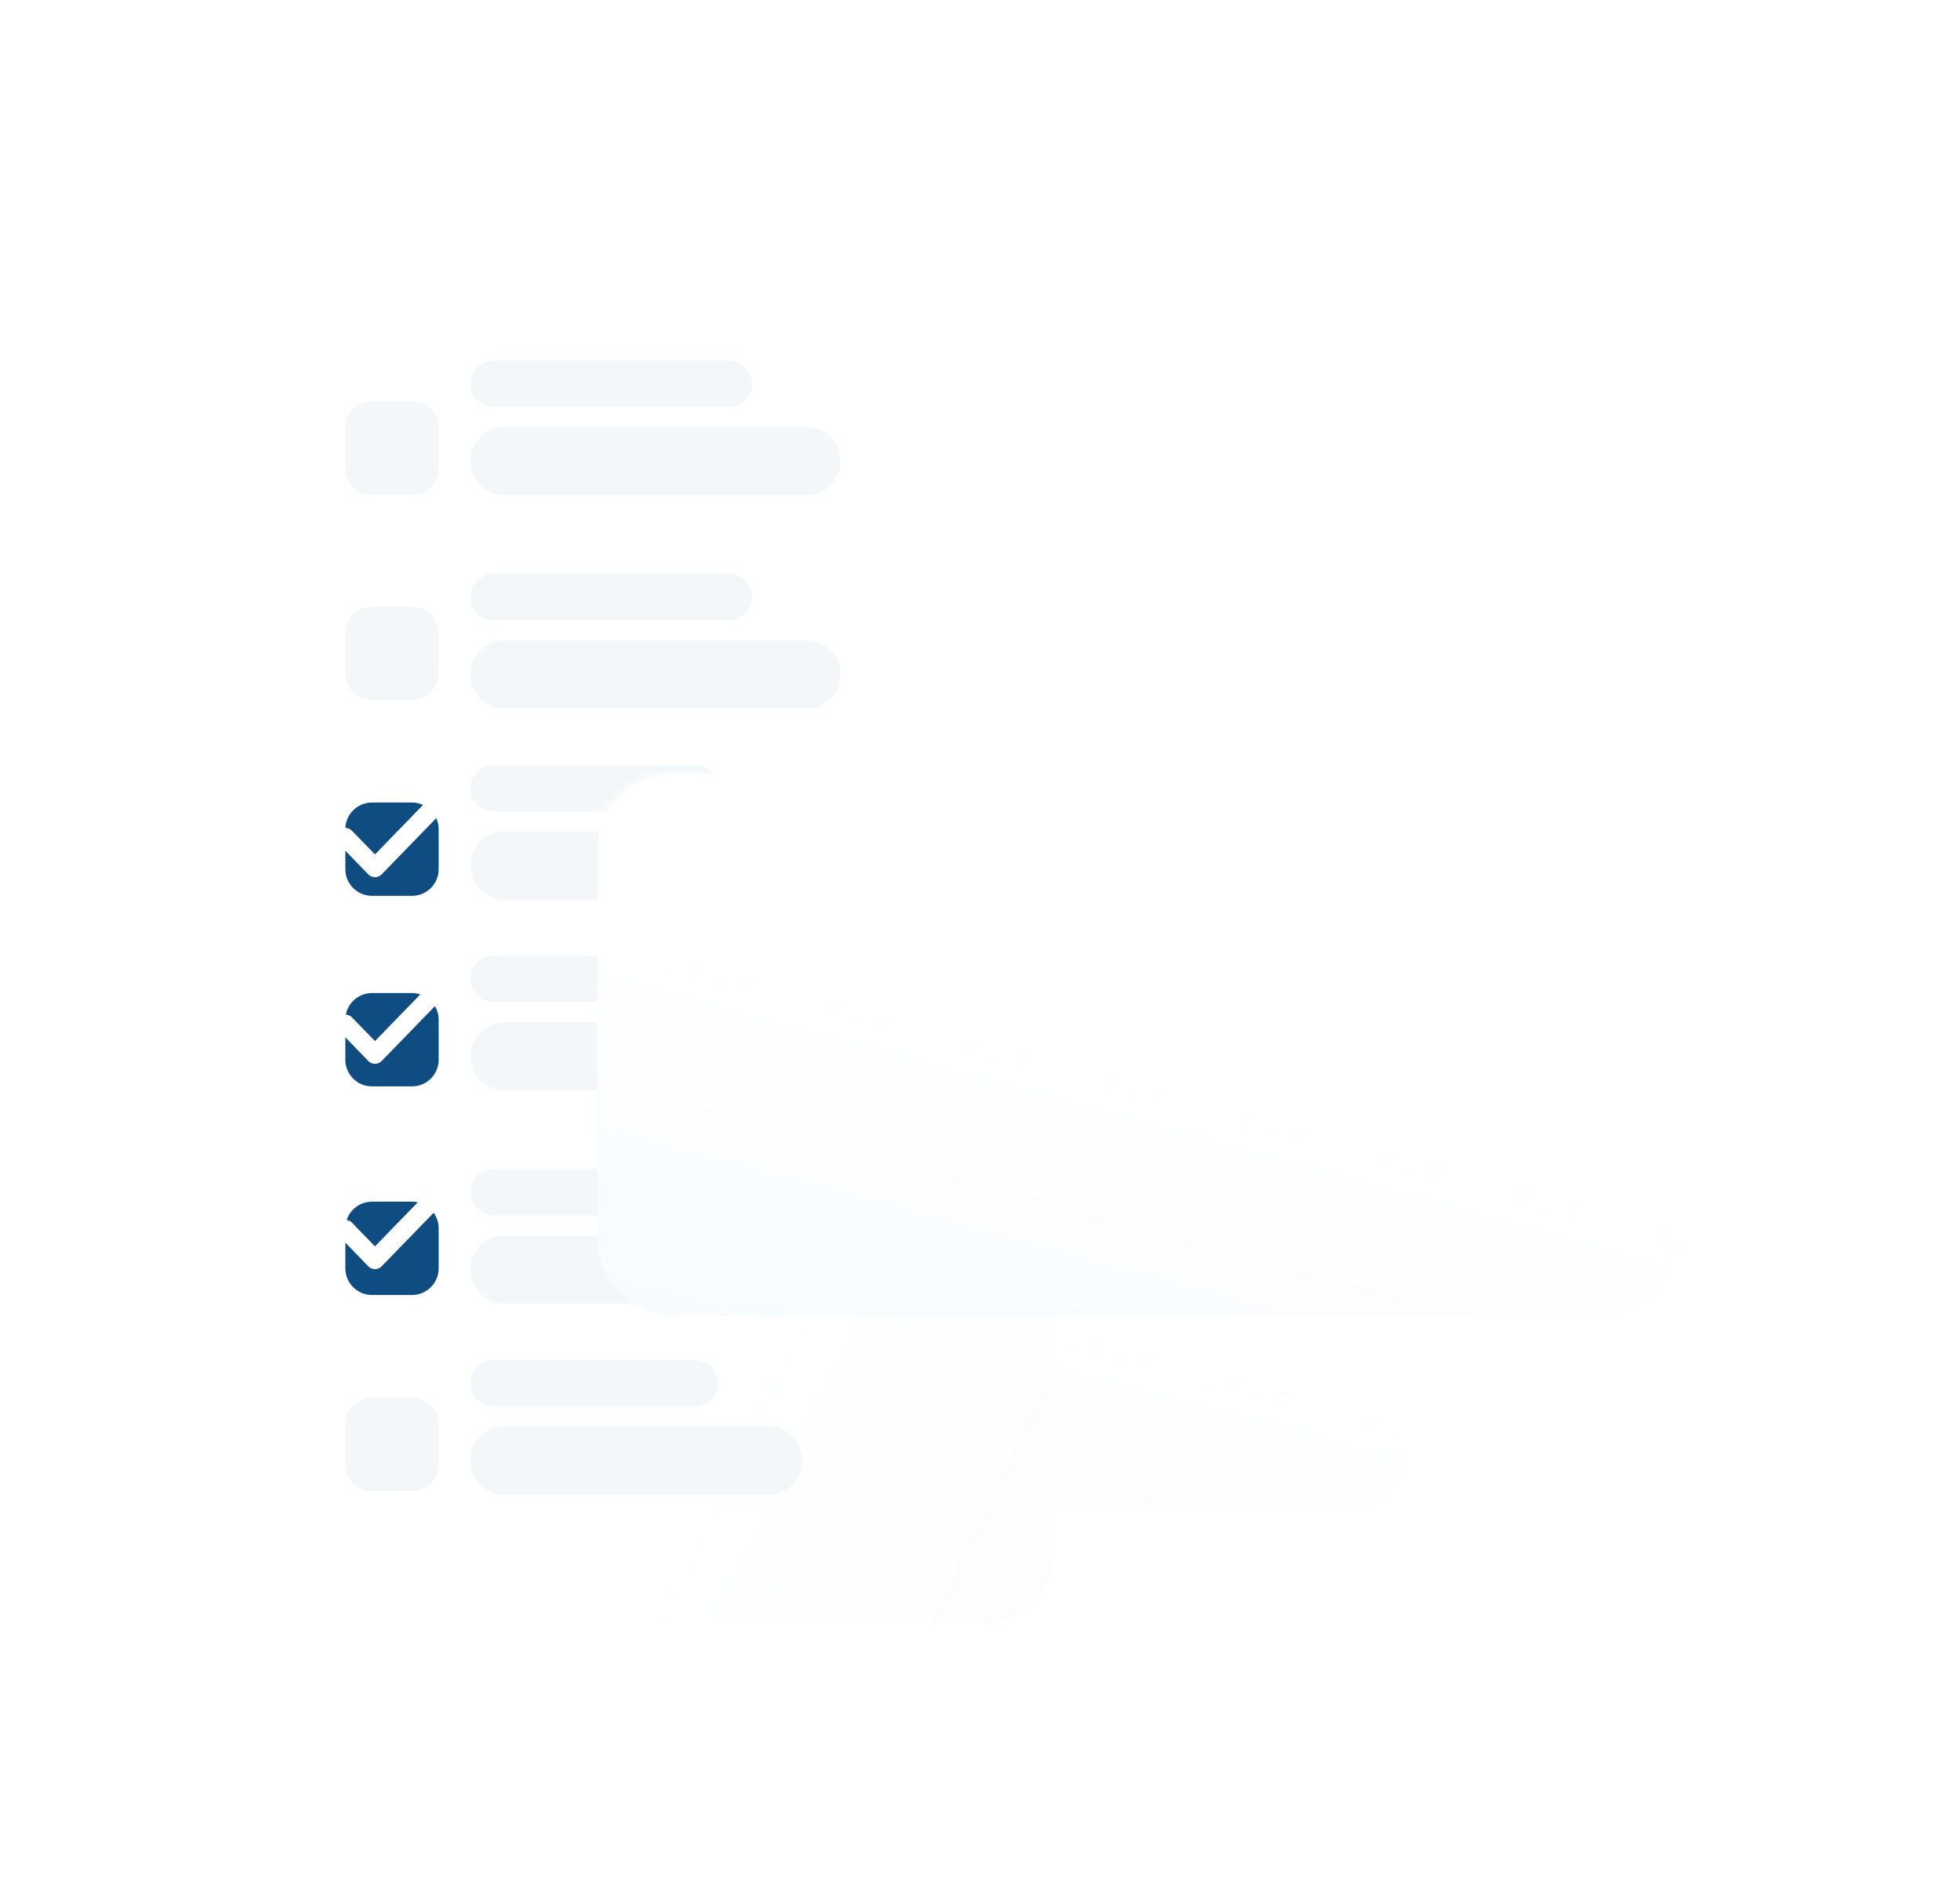 <svg width="210" height="204" viewBox="0 0 210 204" fill="none" xmlns="http://www.w3.org/2000/svg">
<g filter="url(#filter0_d_2086_10836)">
<g filter="url(#filter1_d_2086_10836)">
<rect x="52" y="58" width="115.491" height="58" rx="8" fill="url(#paint0_linear_2086_10836)"/>
<mask id="mask0_2086_10836" style="mask-type:alpha" maskUnits="userSpaceOnUse" x="52" y="58" width="116" height="58">
<rect x="52" y="58" width="115.491" height="58" rx="8" fill="url(#paint1_linear_2086_10836)"/>
</mask>
<g mask="url(#mask0_2086_10836)">
<g filter="url(#filter2_d_2086_10836)">
<path d="M52 62.738C52 59.48 54.642 56.838 57.9 56.838H161.591C164.85 56.838 167.491 59.48 167.491 62.738L113.385 90.38C111.099 91.548 108.392 91.548 106.106 90.38L52 62.738Z" fill="white"/>
</g>
</g>
</g>
<g filter="url(#filter3_d_2086_10836)">
<rect x="36" y="104" width="115.491" height="58" rx="8" fill="url(#paint2_linear_2086_10836)"/>
<mask id="mask1_2086_10836" style="mask-type:alpha" maskUnits="userSpaceOnUse" x="36" y="104" width="116" height="58">
<rect x="36" y="104" width="115.491" height="58" rx="8" fill="url(#paint3_linear_2086_10836)"/>
</mask>
<g mask="url(#mask1_2086_10836)">
<g filter="url(#filter4_d_2086_10836)">
<path d="M36 108.738C36 105.48 38.642 102.838 41.9 102.838H145.591C148.85 102.838 151.491 105.48 151.491 108.738L97.385 136.38C95.099 137.548 92.392 137.548 90.106 136.38L36 108.738Z" fill="white"/>
</g>
</g>
</g>
<g filter="url(#filter5_d_2086_10836)">
<rect x="30" y="30" width="83" height="144" rx="8" fill="url(#paint4_linear_2086_10836)"/>
</g>
<path d="M37 45.857C37 44.279 38.279 43 39.857 43H44.143C45.721 43 47 44.279 47 45.857V50.143C47 51.721 45.721 53 44.143 53H39.857C38.279 53 37 51.721 37 50.143V45.857Z" fill="#F4F7F9"/>
<path d="M37 67.857C37 66.279 38.279 65 39.857 65H44.143C45.721 65 47 66.279 47 67.857V72.143C47 73.721 45.721 75 44.143 75H39.857C38.279 75 37 73.721 37 72.143V67.857Z" fill="#F4F7F9"/>
<path d="M37 88.857C37 87.279 38.279 86 39.857 86H44.143C45.721 86 47 87.279 47 88.857V93.143C47 94.721 45.721 96 44.143 96H39.857C38.279 96 37 94.721 37 93.143V88.857Z" fill="#0F4C81"/>
<path d="M50.39 41.124C50.39 39.755 51.5 38.645 52.869 38.645H78.091C79.46 38.645 80.57 39.755 80.57 41.124C80.57 42.493 79.46 43.603 78.091 43.603H52.869C51.5 43.603 50.39 42.493 50.39 41.124Z" fill="#F4F7F9"/>
<path d="M50.39 63.974C50.39 62.605 51.5 61.495 52.869 61.495H78.091C79.46 61.495 80.57 62.605 80.57 63.974C80.57 65.344 79.46 66.453 78.091 66.453H52.869C51.5 66.453 50.39 65.344 50.39 63.974Z" fill="#F4F7F9"/>
<path d="M50.39 84.454C50.39 83.085 51.5 81.975 52.869 81.975H74.426C75.795 81.975 76.905 83.085 76.905 84.454C76.905 85.823 75.795 86.933 74.426 86.933H52.869C51.5 86.933 50.39 85.823 50.39 84.454Z" fill="#F4F7F9"/>
<path d="M50.39 49.423C50.39 47.399 52.031 45.758 54.055 45.758H86.391C88.415 45.758 90.055 47.399 90.055 49.423C90.055 51.447 88.415 53.088 86.391 53.088H54.055C52.031 53.088 50.39 51.447 50.39 49.423Z" fill="#F4F7F9"/>
<path d="M50.39 72.274C50.39 70.25 52.031 68.609 54.055 68.609H86.391C88.415 68.609 90.055 70.25 90.055 72.274C90.055 74.298 88.415 75.939 86.391 75.939H54.055C52.031 75.939 50.39 74.298 50.39 72.274Z" fill="#F4F7F9"/>
<path d="M50.39 92.753C50.39 90.729 52.031 89.088 54.055 89.088H82.295C84.319 89.088 85.959 90.729 85.959 92.753C85.959 94.777 84.319 96.418 82.295 96.418H54.055C52.031 96.418 50.39 94.777 50.39 92.753Z" fill="#F4F7F9"/>
<path d="M37 109.275C37 107.697 38.279 106.418 39.857 106.418H44.143C45.721 106.418 47 107.697 47 109.275V113.561C47 115.139 45.721 116.418 44.143 116.418H39.857C38.279 116.418 37 115.139 37 113.561V109.275Z" fill="#0F4C81"/>
<path d="M37 131.631C37 130.053 38.279 128.773 39.857 128.773H44.143C45.721 128.773 47 130.053 47 131.631V135.916C47 137.494 45.721 138.773 44.143 138.773H39.857C38.279 138.773 37 137.494 37 135.916V131.631Z" fill="#0F4C81"/>
<path d="M37 152.631C37 151.053 38.279 149.773 39.857 149.773H44.143C45.721 149.773 47 151.053 47 152.631V156.916C47 158.494 45.721 159.773 44.143 159.773H39.857C38.279 159.773 37 158.494 37 156.916V152.631Z" fill="#F4F7F9"/>
<path d="M50.39 104.897C50.39 103.528 51.5 102.418 52.869 102.418H78.091C79.46 102.418 80.57 103.528 80.57 104.897C80.57 106.266 79.46 107.376 78.091 107.376H52.869C51.5 107.376 50.39 106.266 50.39 104.897Z" fill="#F4F7F9"/>
<path d="M50.39 127.748C50.39 126.379 51.5 125.269 52.869 125.269H78.091C79.46 125.269 80.57 126.379 80.57 127.748C80.57 129.117 79.46 130.227 78.091 130.227H52.869C51.5 130.227 50.39 129.117 50.39 127.748Z" fill="#F4F7F9"/>
<path d="M50.39 148.227C50.39 146.858 51.5 145.748 52.869 145.748H74.426C75.795 145.748 76.905 146.858 76.905 148.227C76.905 149.596 75.795 150.706 74.426 150.706H52.869C51.5 150.706 50.39 149.596 50.39 148.227Z" fill="#F4F7F9"/>
<path d="M50.39 113.197C50.39 111.173 52.031 109.532 54.055 109.532H86.391C88.415 109.532 90.055 111.173 90.055 113.197C90.055 115.221 88.415 116.861 86.391 116.861H54.055C52.031 116.861 50.39 115.221 50.39 113.197Z" fill="#F4F7F9"/>
<path d="M50.39 136.047C50.39 134.023 52.031 132.383 54.055 132.383H86.391C88.415 132.383 90.055 134.023 90.055 136.047C90.055 138.071 88.415 139.712 86.391 139.712H54.055C52.031 139.712 50.39 138.071 50.39 136.047Z" fill="#F4F7F9"/>
<path d="M50.39 156.527C50.39 154.503 52.031 152.862 54.055 152.862H82.295C84.319 152.862 85.959 154.503 85.959 156.527C85.959 158.551 84.319 160.191 82.295 160.191H54.055C52.031 160.191 50.39 158.551 50.39 156.527Z" fill="#F4F7F9"/>
<g filter="url(#filter6_d_2086_10836)">
<rect x="64" y="83" width="115.491" height="58" rx="8" fill="url(#paint5_linear_2086_10836)"/>
<mask id="mask2_2086_10836" style="mask-type:alpha" maskUnits="userSpaceOnUse" x="64" y="83" width="116" height="58">
<rect x="64" y="83" width="115.491" height="58" rx="8" fill="url(#paint6_linear_2086_10836)"/>
</mask>
<g mask="url(#mask2_2086_10836)">
<g filter="url(#filter7_d_2086_10836)">
<path d="M64 87.738C64 84.48 66.642 81.838 69.9 81.838H173.591C176.85 81.838 179.491 84.48 179.491 87.738L125.385 115.38C123.099 116.548 120.392 116.548 118.106 115.38L64 87.738Z" fill="white"/>
</g>
</g>
</g>
</g>
<path d="M37 89.727L40.176 93L46 87" stroke="white" stroke-width="2" stroke-linecap="round" stroke-linejoin="round"/>
<path d="M37 109.727L40.176 113L46 107" stroke="white" stroke-width="2" stroke-linecap="round" stroke-linejoin="round"/>
<path d="M37 131.727L40.176 135L46 129" stroke="white" stroke-width="2" stroke-linecap="round" stroke-linejoin="round"/>
<defs>
<filter id="filter0_d_2086_10836" x="0" y="0" width="209.491" height="204" filterUnits="userSpaceOnUse" color-interpolation-filters="sRGB">
<feFlood flood-opacity="0" result="BackgroundImageFix"/>
<feColorMatrix in="SourceAlpha" type="matrix" values="0 0 0 0 0 0 0 0 0 0 0 0 0 0 0 0 0 0 127 0" result="hardAlpha"/>
<feOffset/>
<feGaussianBlur stdDeviation="15"/>
<feColorMatrix type="matrix" values="0 0 0 0 0.063 0 0 0 0 0.412 0 0 0 0 0.718 0 0 0 0.05 0"/>
<feBlend mode="normal" in2="BackgroundImageFix" result="effect1_dropShadow_2086_10836"/>
<feBlend mode="normal" in="SourceGraphic" in2="effect1_dropShadow_2086_10836" result="shape"/>
</filter>
<filter id="filter1_d_2086_10836" x="22" y="28" width="175.491" height="118" filterUnits="userSpaceOnUse" color-interpolation-filters="sRGB">
<feFlood flood-opacity="0" result="BackgroundImageFix"/>
<feColorMatrix in="SourceAlpha" type="matrix" values="0 0 0 0 0 0 0 0 0 0 0 0 0 0 0 0 0 0 127 0" result="hardAlpha"/>
<feOffset/>
<feGaussianBlur stdDeviation="15"/>
<feColorMatrix type="matrix" values="0 0 0 0 0.063 0 0 0 0 0.412 0 0 0 0 0.718 0 0 0 0.05 0"/>
<feBlend mode="normal" in2="BackgroundImageFix" result="effect1_dropShadow_2086_10836"/>
<feBlend mode="normal" in="SourceGraphic" in2="effect1_dropShadow_2086_10836" result="shape"/>
</filter>
<filter id="filter2_d_2086_10836" x="22" y="26.838" width="175.491" height="94.418" filterUnits="userSpaceOnUse" color-interpolation-filters="sRGB">
<feFlood flood-opacity="0" result="BackgroundImageFix"/>
<feColorMatrix in="SourceAlpha" type="matrix" values="0 0 0 0 0 0 0 0 0 0 0 0 0 0 0 0 0 0 127 0" result="hardAlpha"/>
<feOffset/>
<feGaussianBlur stdDeviation="15"/>
<feColorMatrix type="matrix" values="0 0 0 0 0.063 0 0 0 0 0.412 0 0 0 0 0.718 0 0 0 0.05 0"/>
<feBlend mode="normal" in2="BackgroundImageFix" result="effect1_dropShadow_2086_10836"/>
<feBlend mode="normal" in="SourceGraphic" in2="effect1_dropShadow_2086_10836" result="shape"/>
</filter>
<filter id="filter3_d_2086_10836" x="6" y="74" width="175.491" height="118" filterUnits="userSpaceOnUse" color-interpolation-filters="sRGB">
<feFlood flood-opacity="0" result="BackgroundImageFix"/>
<feColorMatrix in="SourceAlpha" type="matrix" values="0 0 0 0 0 0 0 0 0 0 0 0 0 0 0 0 0 0 127 0" result="hardAlpha"/>
<feOffset/>
<feGaussianBlur stdDeviation="15"/>
<feColorMatrix type="matrix" values="0 0 0 0 0.063 0 0 0 0 0.412 0 0 0 0 0.718 0 0 0 0.05 0"/>
<feBlend mode="normal" in2="BackgroundImageFix" result="effect1_dropShadow_2086_10836"/>
<feBlend mode="normal" in="SourceGraphic" in2="effect1_dropShadow_2086_10836" result="shape"/>
</filter>
<filter id="filter4_d_2086_10836" x="6" y="72.838" width="175.491" height="94.418" filterUnits="userSpaceOnUse" color-interpolation-filters="sRGB">
<feFlood flood-opacity="0" result="BackgroundImageFix"/>
<feColorMatrix in="SourceAlpha" type="matrix" values="0 0 0 0 0 0 0 0 0 0 0 0 0 0 0 0 0 0 127 0" result="hardAlpha"/>
<feOffset/>
<feGaussianBlur stdDeviation="15"/>
<feColorMatrix type="matrix" values="0 0 0 0 0.063 0 0 0 0 0.412 0 0 0 0 0.718 0 0 0 0.05 0"/>
<feBlend mode="normal" in2="BackgroundImageFix" result="effect1_dropShadow_2086_10836"/>
<feBlend mode="normal" in="SourceGraphic" in2="effect1_dropShadow_2086_10836" result="shape"/>
</filter>
<filter id="filter5_d_2086_10836" x="0" y="0" width="143" height="204" filterUnits="userSpaceOnUse" color-interpolation-filters="sRGB">
<feFlood flood-opacity="0" result="BackgroundImageFix"/>
<feColorMatrix in="SourceAlpha" type="matrix" values="0 0 0 0 0 0 0 0 0 0 0 0 0 0 0 0 0 0 127 0" result="hardAlpha"/>
<feOffset/>
<feGaussianBlur stdDeviation="15"/>
<feColorMatrix type="matrix" values="0 0 0 0 0.063 0 0 0 0 0.412 0 0 0 0 0.718 0 0 0 0.05 0"/>
<feBlend mode="normal" in2="BackgroundImageFix" result="effect1_dropShadow_2086_10836"/>
<feBlend mode="normal" in="SourceGraphic" in2="effect1_dropShadow_2086_10836" result="shape"/>
</filter>
<filter id="filter6_d_2086_10836" x="34" y="53" width="175.491" height="118" filterUnits="userSpaceOnUse" color-interpolation-filters="sRGB">
<feFlood flood-opacity="0" result="BackgroundImageFix"/>
<feColorMatrix in="SourceAlpha" type="matrix" values="0 0 0 0 0 0 0 0 0 0 0 0 0 0 0 0 0 0 127 0" result="hardAlpha"/>
<feOffset/>
<feGaussianBlur stdDeviation="15"/>
<feColorMatrix type="matrix" values="0 0 0 0 0.063 0 0 0 0 0.412 0 0 0 0 0.718 0 0 0 0.05 0"/>
<feBlend mode="normal" in2="BackgroundImageFix" result="effect1_dropShadow_2086_10836"/>
<feBlend mode="normal" in="SourceGraphic" in2="effect1_dropShadow_2086_10836" result="shape"/>
</filter>
<filter id="filter7_d_2086_10836" x="34" y="51.838" width="175.491" height="94.418" filterUnits="userSpaceOnUse" color-interpolation-filters="sRGB">
<feFlood flood-opacity="0" result="BackgroundImageFix"/>
<feColorMatrix in="SourceAlpha" type="matrix" values="0 0 0 0 0 0 0 0 0 0 0 0 0 0 0 0 0 0 127 0" result="hardAlpha"/>
<feOffset/>
<feGaussianBlur stdDeviation="15"/>
<feColorMatrix type="matrix" values="0 0 0 0 0.063 0 0 0 0 0.412 0 0 0 0 0.718 0 0 0 0.05 0"/>
<feBlend mode="normal" in2="BackgroundImageFix" result="effect1_dropShadow_2086_10836"/>
<feBlend mode="normal" in="SourceGraphic" in2="effect1_dropShadow_2086_10836" result="shape"/>
</filter>
<linearGradient id="paint0_linear_2086_10836" x1="155.844" y1="50.133" x2="117.985" y2="189.238" gradientUnits="userSpaceOnUse">
<stop offset="0.35" stop-color="white"/>
<stop offset="1" stop-color="#EBF6FF"/>
</linearGradient>
<linearGradient id="paint1_linear_2086_10836" x1="92.515" y1="-26.963" x2="139.987" y2="151.289" gradientUnits="userSpaceOnUse">
<stop offset="0.35" stop-color="white"/>
<stop offset="1" stop-color="#EBF6FF"/>
</linearGradient>
<linearGradient id="paint2_linear_2086_10836" x1="139.844" y1="96.133" x2="101.985" y2="235.238" gradientUnits="userSpaceOnUse">
<stop offset="0.35" stop-color="white"/>
<stop offset="1" stop-color="#EBF6FF"/>
</linearGradient>
<linearGradient id="paint3_linear_2086_10836" x1="76.515" y1="19.037" x2="123.987" y2="197.289" gradientUnits="userSpaceOnUse">
<stop offset="0.35" stop-color="white"/>
<stop offset="1" stop-color="#EBF6FF"/>
</linearGradient>
<linearGradient id="paint4_linear_2086_10836" x1="64.353" y1="-56.02" x2="322.618" y2="67.973" gradientUnits="userSpaceOnUse">
<stop offset="0.35" stop-color="white"/>
<stop offset="1" stop-color="#EBF6FF"/>
</linearGradient>
<linearGradient id="paint5_linear_2086_10836" x1="167.844" y1="75.133" x2="129.985" y2="214.238" gradientUnits="userSpaceOnUse">
<stop offset="0.35" stop-color="white"/>
<stop offset="1" stop-color="#EBF6FF"/>
</linearGradient>
<linearGradient id="paint6_linear_2086_10836" x1="104.515" y1="-1.963" x2="151.987" y2="176.289" gradientUnits="userSpaceOnUse">
<stop offset="0.35" stop-color="white"/>
<stop offset="1" stop-color="#EBF6FF"/>
</linearGradient>
</defs>
</svg>
